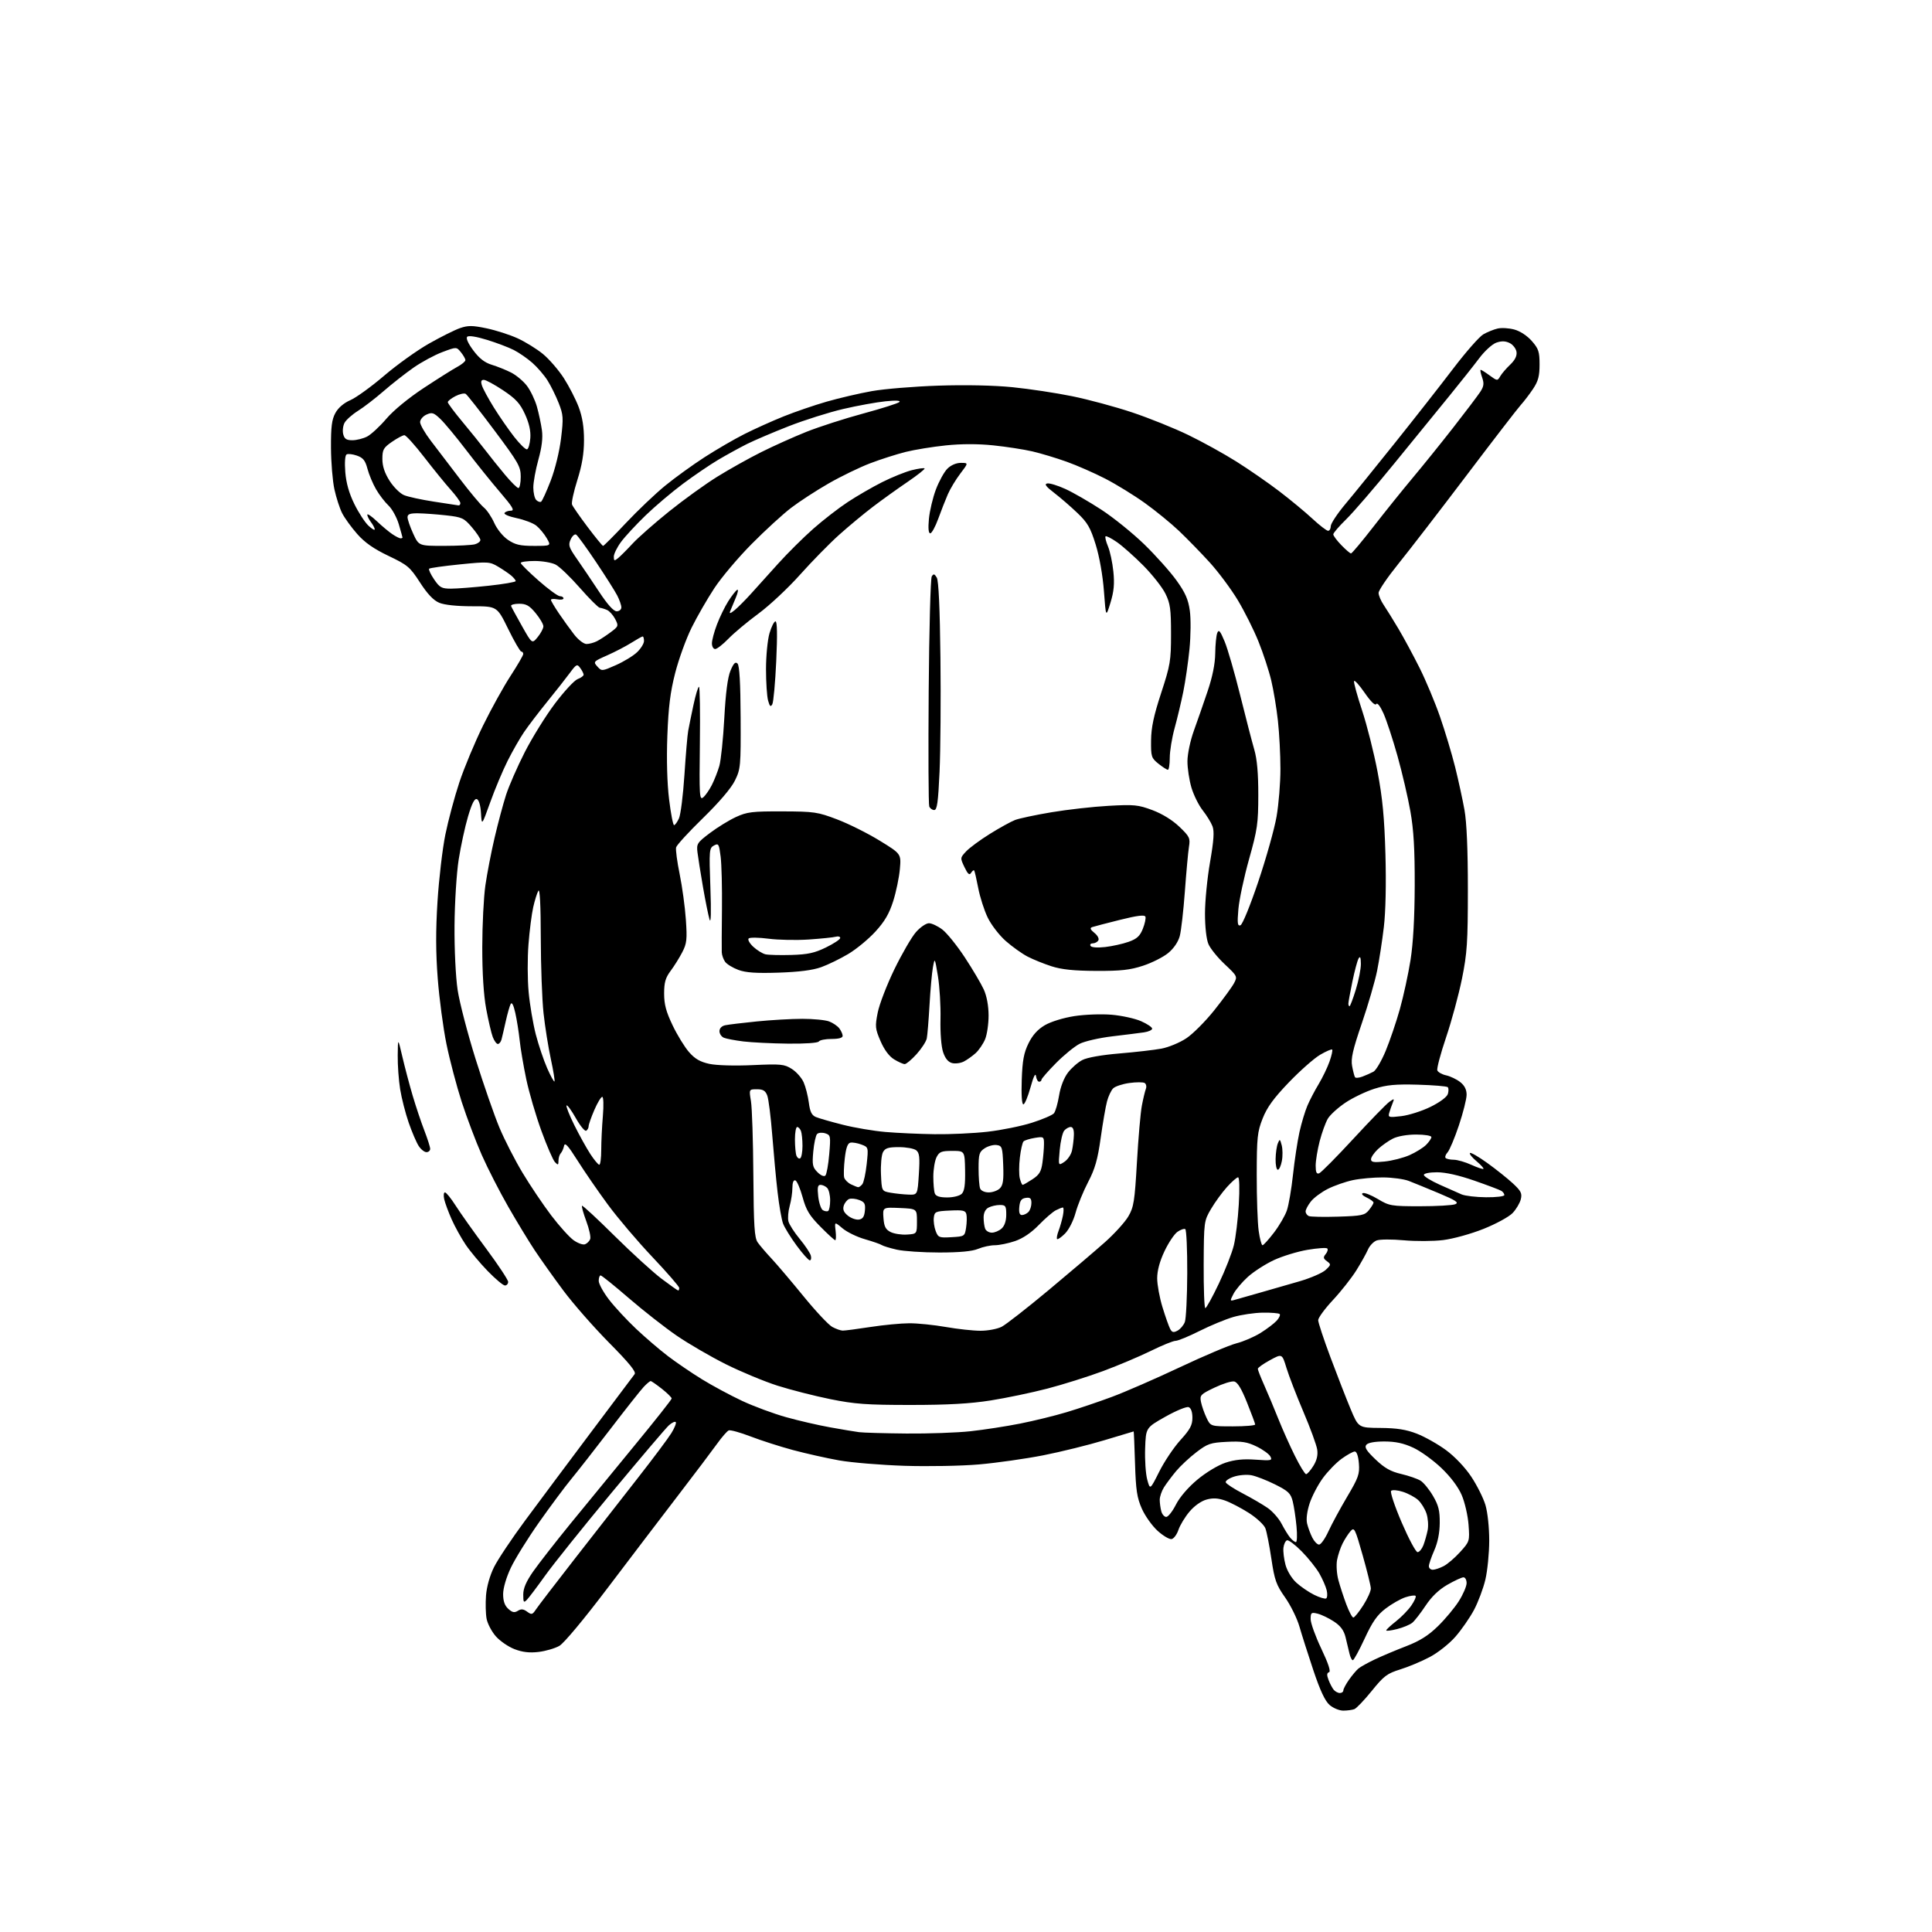 <?xml version="1.0" encoding="UTF-8" standalone="no"?>
<svg 
  version="1.1" 
  xmlns="http://www.w3.org/2000/svg" 
  xmlns:xlink="http://www.w3.org/1999/xlink" 
  xmlns:svg="http://www.w3.org/2000/svg"
  xmlns:rdf="http://www.w3.org/1999/02/22-rdf-syntax-ns#"
  xmlns:cc="http://creativecommons.org/ns#"
  xmlns:dc="http://purl.org/dc/elements/1.1/"
  viewBox="0 0 768 768"
  width="768"
  height="768"
>
<style>svg {background-color: white; }</style>"
<path stroke="none" fill="black" fill-rule="evenodd" d="M533.97,680.00C532.40,680.00 529.95,678.99 528.53,677.75C526.73,676.19 524.77,671.99 522.09,664.00C519.98,657.67 517.48,649.84 516.55,646.60C515.62,643.35 513.05,638.14 510.85,635.01C507.32,630.01 506.66,628.16 505.40,619.69C504.61,614.39 503.54,608.91 503.01,607.53C502.48,606.14 499.54,603.40 496.48,601.44C493.41,599.48 489.15,597.26 487.01,596.50C484.16,595.50 482.16,595.39 479.58,596.11C477.48,596.69 474.73,598.64 472.82,600.93C471.04,603.04 469.08,606.29 468.45,608.14C467.83,609.99 466.61,611.64 465.73,611.81C464.86,611.98 462.36,610.51 460.19,608.55C458.02,606.59 455.19,602.62 453.91,599.74C451.97,595.37 451.52,592.38 451.19,581.75C450.98,574.74 450.73,569.00 450.65,569.01C450.57,569.02 445.32,570.59 439.00,572.51C432.68,574.42 421.74,577.12 414.70,578.51C407.65,579.89 396.18,581.52 389.20,582.13C382.17,582.74 368.91,582.98 359.50,582.68C350.15,582.37 338.45,581.40 333.50,580.52C328.55,579.63 320.31,577.78 315.19,576.41C310.07,575.03 302.50,572.60 298.37,571.01C294.23,569.42 290.32,568.34 289.68,568.61C289.03,568.88 286.93,571.30 285.00,573.99C283.07,576.68 276.10,585.92 269.50,594.52C262.90,603.13 250.30,619.68 241.50,631.30C232.11,643.71 224.20,653.19 222.35,654.26C220.61,655.25 216.90,656.34 214.10,656.67C210.50,657.10 207.71,656.78 204.55,655.57C202.10,654.64 198.74,652.33 197.10,650.46C195.45,648.58 193.80,645.44 193.43,643.49C193.06,641.53 192.96,637.36 193.20,634.22C193.47,630.75 194.71,626.33 196.37,622.98C197.87,619.95 203.46,611.57 208.80,604.36C214.13,597.15 225.88,581.41 234.90,569.38C243.92,557.34 251.74,546.94 252.27,546.25C252.98,545.34 250.19,541.91 242.12,533.75C236.00,527.56 227.82,518.23 223.93,513.00C220.04,507.77 214.92,500.57 212.55,497.00C210.18,493.43 205.44,485.63 202.03,479.68C198.61,473.72 193.89,464.50 191.54,459.18C189.18,453.85 185.58,444.32 183.53,438.00C181.49,431.68 178.76,421.32 177.47,415.00C176.18,408.68 174.62,396.98 174.01,389.00C173.21,378.66 173.18,369.85 173.92,358.29C174.48,349.38 175.88,337.46 177.03,331.79C178.18,326.13 180.68,316.77 182.60,311.00C184.51,305.23 188.76,295.06 192.03,288.40C195.30,281.75 200.23,272.84 202.99,268.62C205.74,264.39 208.00,260.50 208.00,259.97C208.00,259.44 207.64,259.00 207.21,259.00C206.77,259.00 204.43,254.95 202.00,250.00C197.59,241.00 197.59,241.00 187.76,241.00C181.62,241.00 176.68,240.48 174.60,239.61C172.31,238.65 169.92,236.13 166.96,231.55C162.97,225.38 162.04,224.60 154.43,220.97C148.56,218.17 145.00,215.68 142.00,212.27C139.69,209.65 136.99,205.93 136.01,204.00C135.03,202.07 133.65,197.80 132.93,194.50C132.21,191.20 131.60,183.78 131.57,178.00C131.53,169.71 131.89,166.80 133.31,164.19C134.45,162.10 136.66,160.20 139.31,159.05C141.61,158.04 147.64,153.68 152.69,149.36C157.74,145.04 165.74,139.31 170.45,136.63C175.17,133.95 180.75,131.16 182.86,130.43C186.07,129.33 187.80,129.34 193.44,130.52C197.14,131.30 202.69,133.08 205.76,134.49C208.84,135.90 213.37,138.70 215.82,140.71C218.27,142.72 222.00,147.03 224.11,150.28C226.21,153.54 228.88,158.75 230.05,161.85C231.51,165.77 232.16,169.80 232.15,175.00C232.14,180.32 231.37,184.92 229.50,190.84C228.05,195.43 227.10,199.81 227.39,200.57C227.68,201.33 230.47,205.34 233.58,209.48C236.70,213.62 239.47,217.00 239.74,217.00C240.02,217.00 244.08,212.93 248.77,207.95C253.45,202.97 260.49,196.28 264.40,193.08C268.31,189.88 275.39,184.77 280.13,181.71C284.86,178.66 291.99,174.52 295.97,172.52C299.95,170.51 306.90,167.38 311.42,165.56C315.94,163.74 323.68,161.08 328.62,159.66C333.56,158.24 341.62,156.36 346.55,155.48C351.47,154.60 363.38,153.62 373.00,153.30C383.77,152.94 395.12,153.18 402.50,153.92C409.10,154.58 419.78,156.19 426.23,157.51C432.68,158.82 443.43,161.72 450.12,163.96C456.81,166.20 466.83,170.23 472.39,172.93C477.95,175.62 486.55,180.37 491.50,183.49C496.45,186.61 504.10,191.90 508.50,195.26C512.90,198.62 518.84,203.53 521.69,206.18C524.54,208.83 527.36,211.00 527.94,211.00C528.52,211.00 529.00,210.17 529.00,209.15C529.00,208.14 531.60,204.20 534.78,200.40C537.97,196.61 546.87,185.62 554.56,176.00C562.26,166.38 572.67,153.10 577.69,146.50C582.72,139.90 588.10,133.77 589.66,132.89C591.22,132.00 593.75,130.97 595.29,130.61C596.82,130.24 599.82,130.41 601.95,130.99C604.25,131.61 607.07,133.45 608.91,135.55C611.61,138.62 612.00,139.81 612.00,144.90C612.00,149.51 611.46,151.53 609.40,154.61C607.97,156.75 605.77,159.62 604.52,161.00C603.27,162.38 593.56,174.97 582.95,189.00C572.33,203.03 560.13,218.86 555.82,224.19C551.52,229.52 548.00,234.69 548.01,235.69C548.01,236.69 548.93,238.85 550.05,240.50C551.17,242.15 553.82,246.43 555.94,250.00C558.06,253.57 561.82,260.55 564.30,265.50C566.78,270.45 570.44,279.19 572.43,284.92C574.42,290.65 577.12,299.65 578.44,304.92C579.75,310.19 581.42,317.88 582.16,322.00C583.04,326.90 583.50,337.82 583.50,353.50C583.49,374.64 583.21,378.87 581.17,389.00C579.89,395.32 577.05,405.82 574.85,412.33C572.65,418.84 571.08,424.76 571.36,425.49C571.64,426.22 573.22,427.11 574.89,427.47C576.55,427.84 579.05,429.04 580.45,430.14C582.18,431.50 583.00,433.12 583.00,435.18C583.00,436.84 581.62,442.32 579.94,447.34C578.26,452.37 576.23,457.19 575.44,458.07C574.64,458.95 574.30,459.96 574.66,460.33C575.03,460.70 576.50,461.01 577.92,461.02C579.34,461.03 582.48,461.94 584.90,463.04C587.32,464.14 589.47,464.86 589.69,464.64C589.91,464.43 588.66,463.05 586.92,461.58C585.17,460.12 584.01,458.66 584.33,458.34C584.65,458.02 587.74,459.80 591.20,462.29C594.67,464.78 599.24,468.43 601.36,470.39C604.64,473.43 605.12,474.39 604.54,476.74C604.16,478.26 602.70,480.72 601.29,482.20C599.88,483.69 594.69,486.52 589.76,488.49C584.70,490.51 577.69,492.45 573.65,492.95C569.72,493.43 562.67,493.46 558.00,493.03C553.33,492.60 548.48,492.63 547.24,493.10C545.99,493.57 544.44,495.21 543.78,496.73C543.12,498.25 541.04,501.98 539.16,505.00C537.27,508.02 533.09,513.33 529.86,516.79C526.64,520.24 524.00,523.84 524.00,524.79C524.00,525.73 526.19,532.35 528.86,539.50C531.53,546.65 535.13,555.89 536.86,560.04C540.01,567.57 540.01,567.57 548.75,567.63C555.28,567.68 558.96,568.26 563.22,569.91C566.37,571.13 571.59,574.07 574.81,576.44C578.29,579.00 582.36,583.28 584.83,586.98C587.11,590.40 589.66,595.49 590.49,598.28C591.36,601.21 591.99,607.21 591.99,612.43C591.98,617.42 591.29,624.38 590.46,627.91C589.63,631.43 587.59,636.86 585.94,639.97C584.28,643.08 580.95,647.88 578.54,650.63C576.11,653.42 571.58,657.00 568.33,658.71C565.12,660.41 559.85,662.62 556.61,663.62C551.39,665.24 550.10,666.22 545.32,672.13C542.35,675.81 539.23,679.08 538.38,679.41C537.53,679.73 535.55,680.00 533.97,680.00zM532.62,673.00C533.38,673.00 534.00,672.53 534.00,671.96C534.00,671.39 535.01,669.48 536.25,667.72C537.49,665.96 539.17,663.96 540.00,663.27C540.83,662.58 543.75,660.95 546.50,659.65C549.25,658.34 554.85,655.98 558.95,654.40C564.42,652.29 567.79,650.16 571.61,646.43C574.48,643.63 578.22,639.15 579.91,636.48C581.61,633.80 583.00,630.57 583.00,629.30C583.00,628.04 582.44,627.00 581.75,627.01C581.06,627.01 578.20,628.34 575.38,629.95C571.97,631.91 569.09,634.67 566.70,638.27C564.73,641.23 562.36,644.29 561.42,645.06C560.49,645.84 557.76,646.97 555.36,647.58C552.96,648.19 551.02,648.42 551.05,648.10C551.07,647.77 552.82,646.15 554.92,644.50C557.03,642.85 559.78,640.03 561.02,638.23C562.27,636.43 563.03,634.70 562.71,634.38C562.39,634.06 560.56,634.32 558.64,634.95C556.72,635.59 553.19,637.60 550.80,639.43C547.43,642.00 545.56,644.68 542.48,651.33C540.29,656.06 538.17,659.94 537.77,659.96C537.37,659.98 536.76,658.76 536.42,657.25C536.08,655.74 535.38,652.81 534.86,650.74C534.18,648.05 532.86,646.28 530.21,644.55C528.17,643.21 525.26,641.82 523.75,641.45C521.24,640.84 521.00,641.03 521.00,643.63C521.00,645.19 522.91,650.49 525.25,655.40C528.07,661.35 529.09,664.47 528.30,664.73C527.42,665.03 527.37,665.85 528.11,667.78C528.66,669.24 529.59,671.01 530.18,671.72C530.77,672.42 531.86,673.00 532.62,673.00zM537.97,643.00C538.42,643.00 540.19,640.82 541.90,638.16C543.60,635.50 544.97,632.46 544.93,631.41C544.90,630.36 543.43,624.40 541.66,618.17C538.65,607.56 538.35,606.96 536.85,608.67C535.96,609.68 534.55,611.87 533.71,613.53C532.86,615.20 531.87,618.17 531.50,620.13C531.14,622.08 531.37,625.66 532.02,628.07C532.67,630.49 534.09,634.84 535.17,637.73C536.26,640.63 537.51,643.00 537.97,643.00zM213.00,639.84C213.82,638.59 220.82,629.46 228.55,619.54C236.27,609.62 247.53,595.20 253.57,587.49C259.60,579.79 265.59,571.78 266.88,569.69C268.17,567.60 268.95,565.62 268.62,565.29C268.29,564.95 267.06,565.54 265.89,566.59C264.72,567.64 254.48,579.69 243.13,593.36C231.78,607.03 219.88,621.88 216.68,626.36C213.48,630.84 210.22,635.16 209.43,635.96C208.18,637.24 208.00,636.97 208.00,633.88C208.00,631.36 209.16,628.68 211.98,624.64C214.18,621.51 220.81,613.00 226.73,605.73C232.66,598.46 244.14,584.44 252.25,574.59C260.36,564.74 267.00,556.34 267.00,555.92C267.00,555.51 265.25,553.78 263.11,552.08C260.96,550.39 258.96,549.00 258.65,549.00C258.33,549.00 257.12,550.01 255.94,551.25C254.76,552.49 248.80,560.02 242.69,568.00C236.58,575.98 229.53,584.98 227.03,588.01C224.53,591.04 218.80,598.75 214.30,605.13C209.80,611.52 204.74,619.66 203.06,623.22C201.24,627.08 200.00,631.31 200.00,633.69C200.00,636.46 200.63,638.26 202.06,639.55C203.65,641.00 204.50,641.17 205.86,640.32C207.16,639.50 208.08,639.59 209.55,640.67C211.30,641.96 211.65,641.87 213.00,639.84zM527.17,635.40C527.63,635.11 527.73,633.67 527.39,632.19C527.04,630.71 525.73,627.70 524.48,625.50C523.22,623.30 520.06,619.35 517.46,616.71C514.86,614.08 512.23,612.09 511.61,612.29C511.00,612.49 510.36,613.82 510.19,615.25C510.02,616.68 510.39,619.74 511.01,622.05C511.66,624.46 513.49,627.47 515.31,629.13C517.05,630.72 520.24,632.90 522.40,633.97C524.56,635.04 526.71,635.68 527.17,635.40zM569.55,624.00C570.40,624.00 572.35,623.35 573.87,622.56C575.40,621.78 578.36,619.24 580.45,616.92C584.20,612.78 584.24,612.63 583.77,606.11C583.50,602.47 582.28,597.16 581.05,594.31C579.64,591.04 576.63,587.05 572.95,583.54C569.73,580.47 564.72,576.84 561.80,575.49C557.99,573.72 554.77,573.02 550.37,573.01C546.51,573.00 543.84,573.49 543.15,574.32C542.31,575.33 543.16,576.68 546.78,580.14C550.38,583.58 552.80,584.95 557.00,585.93C560.02,586.64 563.49,587.84 564.70,588.60C565.92,589.36 568.14,592.08 569.64,594.65C571.84,598.40 572.36,600.51 572.32,605.41C572.29,609.35 571.52,613.20 570.13,616.33C568.96,618.99 568.00,621.80 568.00,622.58C568.00,623.36 568.70,624.00 569.55,624.00zM563.51,617.00C564.20,617.00 565.23,615.76 565.82,614.25C566.40,612.74 567.16,610.04 567.52,608.25C567.87,606.47 567.66,603.50 567.05,601.65C566.44,599.80 564.94,597.38 563.72,596.27C562.50,595.16 559.77,593.69 557.66,593.02C555.53,592.33 553.45,592.17 552.99,592.64C552.53,593.11 554.43,598.79 557.21,605.25C559.99,611.71 562.82,617.00 563.51,617.00zM524.35,614.00C525.07,614.00 526.74,611.64 528.06,608.75C529.39,605.86 532.74,599.67 535.51,594.99C540.01,587.40 540.51,585.98 540.18,581.74C539.94,578.82 539.32,577.00 538.55,577.00C537.86,577.00 535.51,578.30 533.32,579.88C531.13,581.47 527.75,584.95 525.81,587.63C523.86,590.31 521.52,594.82 520.59,597.64C519.56,600.80 519.17,603.89 519.59,605.64C519.97,607.22 520.90,609.74 521.67,611.25C522.43,612.76 523.64,614.00 524.35,614.00zM515.14,613.00C515.60,613.00 515.71,610.19 515.38,606.75C515.06,603.31 514.38,598.84 513.88,596.82C513.08,593.63 512.15,592.73 506.87,590.09C503.52,588.42 499.28,586.77 497.45,586.43C495.63,586.08 492.50,586.34 490.51,587.00C488.52,587.65 487.06,588.67 487.25,589.25C487.45,589.84 490.46,591.81 493.96,593.63C497.45,595.45 501.93,598.06 503.91,599.43C505.89,600.81 508.38,603.63 509.45,605.72C510.53,607.80 512.06,610.29 512.86,611.25C513.66,612.21 514.68,613.00 515.14,613.00zM463.60,603.00C464.35,603.00 466.08,600.81 467.44,598.13C468.94,595.16 472.26,591.28 475.94,588.21C479.37,585.34 484.19,582.43 487.12,581.46C490.79,580.24 494.22,579.89 499.10,580.24C505.39,580.69 505.85,580.59 504.98,578.96C504.46,577.99 501.98,576.20 499.48,574.99C495.76,573.19 493.61,572.85 487.71,573.15C481.18,573.48 480.03,573.87 475.58,577.28C472.87,579.35 469.25,582.72 467.54,584.77C465.83,586.82 463.66,589.72 462.71,591.21C461.77,592.71 461.01,594.96 461.01,596.21C461.02,597.47 461.30,599.51 461.63,600.75C461.96,601.99 462.85,603.00 463.60,603.00zM460.83,584.98C462.85,580.95 466.64,575.31 469.25,572.44C473.09,568.22 474.00,566.52 474.00,563.58C474.00,561.27 473.45,559.73 472.51,559.36C471.69,559.05 467.52,560.76 463.26,563.16C455.50,567.54 455.50,567.54 455.21,575.76C455.05,580.29 455.42,585.86 456.04,588.15C457.16,592.31 457.16,592.31 460.83,584.98zM519.19,586.00C519.65,586.00 520.94,584.54 522.06,582.75C523.45,580.53 523.94,578.46 523.61,576.22C523.34,574.41 520.87,567.66 518.12,561.22C515.38,554.77 512.35,546.93 511.39,543.78C509.65,538.06 509.65,538.06 504.83,540.69C502.17,542.14 500.00,543.68 500.00,544.13C500.00,544.58 501.16,547.54 502.58,550.72C504.00,553.90 506.51,559.88 508.15,564.00C509.79,568.12 512.76,574.76 514.75,578.75C516.73,582.74 518.73,586.00 519.19,586.00zM360.29,569.85C368.97,569.93 380.45,569.52 385.79,568.94C391.13,568.36 400.00,566.99 405.50,565.90C411.00,564.81 419.32,562.77 424.00,561.36C428.68,559.96 436.77,557.23 442.00,555.28C447.23,553.34 459.38,548.04 469.00,543.51C478.62,538.97 488.75,534.69 491.50,533.99C494.25,533.30 498.57,531.43 501.11,529.85C503.64,528.27 506.52,526.08 507.52,524.98C508.51,523.89 509.03,522.70 508.69,522.35C508.34,522.00 505.31,521.75 501.97,521.80C498.63,521.85 493.36,522.63 490.26,523.53C487.17,524.43 481.12,526.93 476.84,529.08C472.55,531.24 468.26,533.00 467.31,533.00C466.36,533.00 461.96,534.79 457.54,536.97C453.12,539.15 444.55,542.77 438.50,545.02C432.45,547.26 422.46,550.40 416.31,552.00C410.15,553.60 400.03,555.72 393.81,556.70C385.66,557.99 376.77,558.49 362.00,558.49C344.52,558.49 339.81,558.15 330.05,556.18C323.75,554.90 314.30,552.49 309.05,550.82C303.80,549.14 294.57,545.31 288.54,542.30C282.51,539.29 273.74,534.19 269.04,530.97C264.34,527.75 255.78,521.04 250.00,516.06C244.23,511.08 239.17,507.00 238.75,507.00C238.34,507.00 238.00,507.97 238.00,509.16C238.00,510.34 239.85,513.71 242.10,516.63C244.36,519.56 249.20,524.78 252.87,528.24C256.53,531.69 262.22,536.57 265.52,539.08C268.81,541.58 274.88,545.72 279.00,548.26C283.13,550.81 290.33,554.68 295.00,556.87C299.68,559.06 307.55,561.97 312.50,563.35C317.45,564.74 325.32,566.55 330.00,567.39C334.68,568.23 339.85,569.10 341.50,569.31C343.15,569.53 351.61,569.77 360.29,569.85zM490.11,567.00C495.00,567.00 498.98,566.66 498.95,566.25C498.93,565.84 497.46,561.90 495.70,557.51C493.47,551.94 491.92,549.41 490.59,549.16C489.53,548.95 486.01,550.06 482.75,551.62C477.22,554.26 476.88,554.63 477.41,557.30C477.72,558.87 478.71,561.70 479.60,563.58C481.23,567.00 481.23,567.00 490.11,567.00zM468.09,528.95C469.19,528.36 470.50,526.82 470.99,525.53C471.48,524.24 471.91,515.52 471.95,506.15C471.98,496.79 471.63,488.89 471.17,488.60C470.71,488.32 469.31,488.80 468.06,489.67C466.81,490.54 464.49,494.01 462.90,497.38C461.00,501.39 460.00,505.10 460.00,508.14C460.00,510.70 460.95,515.87 462.11,519.64C463.27,523.42 464.64,527.29 465.15,528.26C465.90,529.67 466.48,529.81 468.09,528.95zM335.00,528.94C335.82,528.95 340.77,528.31 346.00,527.50C351.23,526.69 358.20,526.03 361.50,526.02C364.80,526.01 371.32,526.68 376.00,527.50C380.68,528.32 386.88,529.00 389.80,529.00C392.71,529.00 396.49,528.28 398.20,527.40C399.90,526.52 408.30,519.96 416.87,512.82C425.44,505.68 435.52,497.10 439.28,493.75C443.04,490.40 447.20,485.81 448.53,483.54C450.69,479.85 451.05,477.59 451.95,461.96C452.50,452.36 453.38,442.25 453.91,439.50C454.43,436.75 455.15,433.76 455.50,432.85C455.85,431.94 455.63,430.89 455.02,430.51C454.41,430.13 451.67,430.13 448.93,430.51C446.19,430.89 443.30,431.85 442.50,432.64C441.70,433.44 440.60,435.76 440.06,437.80C439.51,439.83 438.38,446.39 437.54,452.37C436.34,460.94 435.29,464.63 432.55,469.87C430.65,473.51 428.40,479.02 427.56,482.10C426.69,485.28 424.88,488.85 423.36,490.36C421.90,491.83 420.48,492.81 420.21,492.55C419.95,492.28 420.21,490.81 420.80,489.28C421.39,487.75 422.16,485.04 422.52,483.25C422.87,481.46 422.87,480.00 422.51,480.00C422.16,480.00 420.89,480.50 419.68,481.12C418.48,481.74 415.44,484.37 412.92,486.97C409.95,490.03 406.62,492.28 403.49,493.35C400.82,494.26 397.20,495.00 395.44,495.00C393.68,495.00 390.69,495.65 388.80,496.44C386.46,497.42 381.53,497.88 373.43,497.89C366.87,497.89 359.25,497.38 356.50,496.76C353.75,496.13 351.05,495.31 350.50,494.93C349.95,494.55 346.94,493.51 343.82,492.61C340.69,491.72 336.69,489.77 334.93,488.29C331.73,485.60 331.73,485.60 332.17,489.30C332.40,491.33 332.34,493.00 332.02,493.00C331.69,493.00 329.03,490.57 326.10,487.60C321.74,483.19 320.46,481.06 319.05,475.91C318.10,472.44 316.80,469.43 316.16,469.22C315.43,468.98 315.00,470.08 314.99,472.17C314.99,474.00 314.51,477.24 313.92,479.37C313.32,481.49 313.10,484.25 313.41,485.49C313.72,486.74 315.74,489.89 317.91,492.51C320.07,495.12 322.06,498.11 322.32,499.13C322.59,500.16 322.40,501.00 321.90,501.00C321.40,501.00 319.05,498.36 316.67,495.13C314.29,491.89 311.86,487.96 311.27,486.38C310.69,484.79 309.71,479.23 309.11,474.00C308.50,468.77 307.55,458.54 306.98,451.25C306.41,443.96 305.52,436.87 305.00,435.50C304.26,433.56 303.34,433.00 300.89,433.00C297.73,433.00 297.73,433.00 298.52,437.75C298.95,440.36 299.38,453.56 299.47,467.07C299.61,487.42 299.91,492.03 301.18,493.85C302.03,495.07 304.50,497.96 306.67,500.28C308.84,502.60 314.56,509.34 319.39,515.26C324.21,521.18 329.36,526.67 330.83,527.47C332.30,528.27 334.18,528.93 335.00,528.94zM479.13,520.00C479.54,520.00 481.96,515.61 484.51,510.25C487.06,504.89 489.75,498.02 490.48,495.00C491.22,491.98 492.10,484.66 492.44,478.75C492.81,472.46 492.68,468.00 492.15,468.00C491.64,468.00 489.66,469.74 487.73,471.88C485.81,474.01 482.96,477.92 481.40,480.58C478.61,485.35 478.57,485.59 478.48,502.70C478.44,512.22 478.73,520.00 479.13,520.00zM490.65,516.76C491.67,516.47 496.10,515.21 500.50,513.96C504.90,512.71 512.13,510.63 516.57,509.34C521.00,508.05 525.68,506.02 526.95,504.83C529.14,502.79 529.17,502.60 527.49,501.37C526.00,500.28 525.92,499.80 526.99,498.51C527.70,497.65 527.98,496.65 527.61,496.28C527.24,495.91 523.69,496.16 519.72,496.83C515.75,497.51 509.74,499.35 506.38,500.92C503.01,502.49 498.37,505.48 496.06,507.56C493.76,509.65 491.18,512.69 490.34,514.32C488.89,517.11 488.91,517.25 490.65,516.76zM269.60,513.00C269.82,513.00 270.00,512.54 270.00,511.97C270.00,511.41 265.22,505.90 259.37,499.72C253.52,493.55 245.53,484.14 241.62,478.82C237.70,473.50 232.28,465.62 229.57,461.32C225.79,455.34 224.54,453.97 224.22,455.50C223.99,456.60 223.40,457.93 222.90,458.45C222.41,458.97 222.00,460.31 222.00,461.41C222.00,463.17 221.82,463.24 220.60,461.96C219.83,461.16 217.40,455.55 215.20,449.50C213.00,443.45 210.30,434.23 209.20,429.00C208.10,423.77 206.91,416.80 206.57,413.50C206.22,410.20 205.44,405.30 204.83,402.61C204.13,399.48 203.47,398.22 203.00,399.11C202.59,399.88 201.71,402.98 201.04,406.00C200.37,409.02 199.61,412.29 199.35,413.25C199.08,414.21 198.43,415.00 197.91,415.00C197.38,415.00 196.47,413.76 195.89,412.25C195.31,410.74 194.13,405.68 193.26,401.00C192.25,395.52 191.70,386.82 191.71,376.50C191.72,367.70 192.27,356.68 192.94,352.00C193.61,347.32 195.26,338.77 196.61,333.00C197.96,327.23 200.01,319.57 201.16,316.00C202.31,312.43 205.66,304.77 208.60,299.00C211.55,293.23 216.94,284.53 220.60,279.68C224.25,274.83 228.31,270.45 229.62,269.95C230.93,269.46 232.00,268.67 232.00,268.22C232.00,267.76 231.40,266.56 230.66,265.55C229.41,263.84 229.13,263.97 226.44,267.61C224.86,269.75 220.83,274.88 217.48,279.00C214.14,283.12 210.02,288.52 208.33,291.00C206.64,293.48 203.69,298.65 201.76,302.50C199.83,306.35 196.73,313.73 194.88,318.90C191.50,328.29 191.50,328.29 191.20,323.23C191.02,320.19 190.37,317.97 189.57,317.67C188.64,317.31 187.59,319.38 186.06,324.53C184.85,328.59 183.18,336.31 182.33,341.70C181.48,347.18 180.75,358.77 180.68,368.00C180.61,377.44 181.14,388.35 181.91,393.50C182.65,398.45 185.87,410.82 189.06,421.00C192.25,431.18 196.52,443.46 198.55,448.30C200.58,453.14 204.73,461.24 207.78,466.30C210.82,471.36 215.94,478.95 219.14,483.17C222.35,487.39 226.34,491.82 228.02,493.01C229.70,494.21 231.74,494.93 232.56,494.62C233.38,494.30 234.30,493.38 234.61,492.57C234.92,491.76 234.22,488.54 233.05,485.41C231.89,482.29 231.12,479.54 231.36,479.31C231.59,479.08 237.43,484.47 244.32,491.31C251.22,498.14 259.64,505.81 263.03,508.36C266.42,510.91 269.38,513.00 269.60,513.00zM200.72,511.00C200.01,511.00 196.93,508.41 193.86,505.25C190.79,502.09 186.83,497.35 185.07,494.72C183.30,492.09 180.82,487.59 179.54,484.72C178.26,481.85 176.94,478.26 176.59,476.75C176.25,475.24 176.37,474.00 176.88,474.00C177.38,474.00 179.29,476.36 181.13,479.25C182.96,482.14 188.41,489.81 193.23,496.31C198.05,502.81 202.00,508.77 202.00,509.56C202.00,510.35 201.42,511.00 200.72,511.00zM501.87,495.00C502.26,495.00 504.31,492.74 506.42,489.98C508.53,487.22 510.84,483.25 511.55,481.17C512.27,479.09 513.37,472.69 513.99,466.94C514.61,461.20 515.77,453.57 516.56,450.00C517.36,446.43 518.78,441.70 519.72,439.50C520.66,437.30 522.68,433.43 524.21,430.91C525.73,428.38 527.66,424.37 528.50,422.00C529.34,419.63 529.81,417.48 529.56,417.22C529.30,416.97 527.15,417.90 524.77,419.29C522.39,420.68 516.80,425.62 512.35,430.25C506.31,436.54 503.67,440.17 501.93,444.59C499.82,449.93 499.59,452.10 499.57,467.00C499.55,476.07 499.90,486.09 500.34,489.25C500.78,492.41 501.47,495.00 501.87,495.00zM378.25,491.80C383.41,491.51 383.51,491.44 384.04,488.00C384.33,486.07 384.39,483.69 384.16,482.71C383.81,481.18 382.83,480.96 377.62,481.21C371.89,481.48 371.48,481.66 371.20,484.06C371.04,485.47 371.37,487.85 371.95,489.36C372.93,491.93 373.32,492.09 378.25,491.80zM360.50,490.76C364.50,490.50 364.50,490.50 364.50,485.50C364.50,480.50 364.50,480.50 357.69,480.20C350.88,479.91 350.88,479.91 351.19,484.18C351.44,487.56 352.02,488.72 354.00,489.74C355.38,490.44 358.30,490.90 360.50,490.76zM394.28,490.00C395.41,490.00 397.17,489.26 398.17,488.35C399.34,487.29 400.00,485.30 400.00,482.85C400.00,479.38 399.74,479.00 397.43,479.00C396.02,479.00 394.00,479.47 392.93,480.04C391.71,480.69 391.00,482.13 391.00,483.95C391.00,485.54 391.27,487.55 391.61,488.42C391.94,489.29 393.14,490.00 394.28,490.00zM341.42,484.80C342.96,484.58 343.58,483.65 343.81,481.25C344.07,478.54 343.70,477.84 341.57,477.03C340.17,476.49 338.36,476.31 337.55,476.62C336.74,476.93 335.78,478.13 335.41,479.28C334.93,480.78 335.39,481.90 337.04,483.24C338.31,484.26 340.27,484.96 341.42,484.80zM531.91,483.64C541.32,483.35 542.51,483.09 544.16,481.05C545.17,479.80 546.00,478.45 546.00,478.05C546.00,477.65 544.76,476.74 543.25,476.03C541.64,475.27 541.02,474.55 541.76,474.28C542.46,474.03 545.16,475.10 547.76,476.66C552.26,479.36 553.10,479.50 564.50,479.50C571.10,479.50 577.39,479.14 578.47,478.70C580.06,478.05 578.82,477.21 571.97,474.33C567.31,472.38 561.92,470.17 560.00,469.43C558.08,468.69 553.48,468.07 549.80,468.04C546.11,468.02 540.71,468.51 537.80,469.12C534.88,469.74 530.41,471.30 527.85,472.59C525.29,473.88 522.25,476.13 521.10,477.60C519.94,479.07 519.00,480.85 519.00,481.55C519.00,482.26 519.56,483.09 520.25,483.40C520.94,483.71 526.19,483.82 531.91,483.64zM406.24,483.00C406.99,483.00 408.14,482.46 408.80,481.80C409.46,481.14 410.00,479.53 410.00,478.23C410.00,476.35 409.54,475.93 407.75,476.18C406.03,476.43 405.43,477.26 405.19,479.75C404.97,481.98 405.30,483.00 406.24,483.00zM329.20,481.38C329.64,481.10 330.00,479.20 330.00,477.14C330.00,475.08 329.46,472.86 328.80,472.20C328.14,471.54 326.96,471.00 326.17,471.00C325.06,471.00 324.86,472.04 325.26,475.62C325.55,478.17 326.37,480.61 327.09,481.06C327.81,481.50 328.76,481.65 329.20,481.38zM376.54,476.00C378.99,476.00 381.49,475.37 382.32,474.54C383.38,473.48 383.74,470.94 383.64,465.29C383.50,457.50 383.50,457.50 378.53,457.50C374.23,457.50 373.39,457.84 372.29,460.00C371.60,461.38 371.02,464.83 371.01,467.67C371.01,470.51 371.27,473.55 371.61,474.42C372.03,475.52 373.52,476.00 376.54,476.00zM590.75,475.93C594.74,475.97 598.00,475.58 598.00,475.06C598.00,474.54 597.47,473.79 596.82,473.39C596.17,472.98 591.33,471.16 586.08,469.33C579.94,467.19 574.64,466.00 571.26,466.00C568.25,466.00 566.00,466.45 566.00,467.05C566.00,467.63 568.81,469.37 572.25,470.91C575.69,472.45 579.62,474.20 581.00,474.79C582.38,475.38 586.76,475.90 590.75,475.93zM361.12,474.87C364.74,475.00 364.74,475.00 365.26,466.75C365.69,459.98 365.50,458.28 364.20,457.25C363.33,456.56 360.24,456.00 357.34,456.00C353.08,456.00 351.86,456.39 350.99,458.02C350.40,459.13 350.04,463.07 350.20,466.77C350.50,473.50 350.50,473.50 354.00,474.12C355.93,474.46 359.13,474.80 361.12,474.87zM393.04,474.00C394.59,474.00 396.58,473.27 397.47,472.39C398.73,471.13 399.02,469.11 398.79,463.14C398.52,456.02 398.34,455.48 396.19,455.17C394.92,454.99 392.79,455.57 391.44,456.45C389.27,457.87 389.00,458.76 389.00,464.44C389.00,467.96 389.27,471.55 389.61,472.42C389.96,473.34 391.39,474.00 393.04,474.00zM341.13,471.93C341.47,471.97 342.22,471.44 342.78,470.75C343.34,470.06 344.12,466.47 344.52,462.77C345.23,456.06 345.22,456.03 342.44,454.98C340.91,454.40 338.95,454.06 338.08,454.22C336.95,454.44 336.30,456.22 335.81,460.51C335.43,463.81 335.33,467.22 335.58,468.11C335.84,468.99 337.05,470.20 338.27,470.79C339.50,471.38 340.78,471.90 341.13,471.93zM406.53,471.00C406.81,471.00 408.55,470.00 410.41,468.78C413.15,466.98 413.90,465.74 414.39,462.15C414.73,459.71 415.00,456.37 415.00,454.73C415.00,451.84 414.87,451.76 411.34,452.33C409.32,452.66 407.31,453.29 406.87,453.73C406.43,454.17 405.77,457.07 405.41,460.18C405.04,463.30 405.03,467.00 405.39,468.42C405.75,469.84 406.26,471.00 406.53,471.00zM328.10,467.30C328.59,466.81 329.28,462.99 329.63,458.82C330.25,451.56 330.17,451.19 328.04,450.51C326.81,450.12 325.36,450.24 324.81,450.79C324.27,451.33 323.59,454.46 323.29,457.76C322.81,463.02 323.01,464.01 324.97,465.97C326.28,467.28 327.57,467.83 328.10,467.30zM524.40,466.40C525.18,466.10 531.29,459.93 537.99,452.68C544.68,445.43 551.12,438.82 552.28,438.00C554.26,436.60 554.35,436.63 553.59,438.50C553.14,439.60 552.53,441.36 552.23,442.41C551.73,444.17 552.10,444.27 557.08,443.68C560.05,443.32 565.27,441.66 568.68,439.98C572.33,438.19 575.15,436.09 575.54,434.89C575.89,433.77 575.88,432.55 575.51,432.17C575.14,431.80 569.81,431.36 563.67,431.18C554.80,430.93 551.24,431.26 546.40,432.78C543.04,433.84 537.86,436.31 534.90,438.28C531.93,440.26 528.75,443.14 527.84,444.68C526.93,446.23 525.47,450.26 524.59,453.64C523.72,457.02 523.00,461.40 523.00,463.36C523.00,466.02 523.36,466.80 524.40,466.40zM507.95,465.00C507.43,465.00 507.03,463.09 507.07,460.75C507.11,458.41 507.51,455.60 507.96,454.50C508.70,452.66 508.83,452.72 509.50,455.26C509.89,456.77 509.93,459.59 509.56,461.51C509.20,463.43 508.48,465.00 507.95,465.00zM238.22,463.00C238.65,463.00 239.00,460.37 239.00,457.15C239.00,453.93 239.29,447.86 239.65,443.65C240.01,439.32 239.90,436.01 239.40,436.02C238.90,436.03 237.48,438.39 236.24,441.27C235.00,444.15 233.99,447.04 233.99,447.69C234.00,448.35 233.56,449.15 233.03,449.48C232.50,449.81 230.64,447.57 228.91,444.49C227.18,441.42 225.52,439.15 225.22,439.44C224.93,439.74 226.31,443.25 228.29,447.24C230.27,451.23 233.15,456.41 234.67,458.75C236.20,461.09 237.80,463.00 238.22,463.00zM423.09,461.86C424.42,460.98 425.78,458.97 426.13,457.38C426.48,455.80 426.82,453.04 426.88,451.25C426.96,449.10 426.53,448.00 425.62,448.00C424.86,448.00 423.70,448.66 423.03,449.46C422.36,450.27 421.56,453.74 421.25,457.19C420.68,463.46 420.68,463.46 423.09,461.86zM550.42,461.72C553.41,461.41 557.86,460.27 560.32,459.18C562.78,458.09 565.74,456.26 566.90,455.10C568.05,453.95 569.00,452.55 569.00,452.00C569.00,451.44 566.32,451.00 562.95,451.00C559.37,451.00 555.59,451.66 553.70,452.61C551.94,453.50 549.26,455.39 547.75,456.80C546.24,458.22 545.00,460.03 545.00,460.83C545.00,461.99 546.09,462.17 550.42,461.72zM318.10,460.44C318.60,460.13 319.00,457.92 319.00,455.52C319.00,453.13 318.73,450.45 318.39,449.58C318.06,448.71 317.38,448.00 316.89,448.00C316.40,448.00 316.00,450.21 316.00,452.92C316.00,455.62 316.27,458.55 316.60,459.41C316.94,460.28 317.61,460.74 318.10,460.44zM169.52,458.00C168.71,458.00 167.32,456.90 166.44,455.55C165.56,454.20 163.77,450.04 162.47,446.30C161.18,442.56 159.64,436.57 159.07,433.00C158.49,429.43 158.05,423.35 158.10,419.50C158.18,412.50 158.18,412.50 159.93,420.00C160.89,424.12 162.73,431.10 164.03,435.50C165.33,439.90 167.43,446.17 168.70,449.44C169.96,452.71 171.00,455.97 171.00,456.69C171.00,457.41 170.34,458.00 169.52,458.00zM371.50,450.86C377.55,450.95 387.00,450.51 392.50,449.89C398.00,449.27 405.95,447.66 410.17,446.32C414.40,444.98 418.35,443.28 418.96,442.55C419.57,441.81 420.49,438.64 421.00,435.49C421.57,432.01 422.94,428.46 424.52,426.39C425.94,424.52 428.52,422.26 430.26,421.37C432.16,420.38 437.99,419.35 444.96,418.77C451.30,418.24 458.82,417.38 461.66,416.85C464.49,416.33 468.95,414.48 471.56,412.75C474.17,411.03 479.19,405.99 482.72,401.56C486.25,397.13 489.78,392.29 490.56,390.81C491.95,388.20 491.84,387.99 486.86,383.31C484.04,380.67 481.12,377.05 480.37,375.28C479.55,373.37 479.00,368.46 479.00,363.16C479.00,358.27 479.90,349.06 481.01,342.71C482.51,334.05 482.75,330.48 481.98,328.44C481.41,326.94 479.65,324.09 478.08,322.10C476.51,320.12 474.50,316.05 473.61,313.07C472.73,310.08 472.01,305.36 472.03,302.57C472.04,299.73 473.16,294.42 474.57,290.50C475.96,286.65 478.43,279.56 480.05,274.75C482.00,268.98 483.02,263.87 483.07,259.75C483.11,256.31 483.47,252.65 483.88,251.61C484.48,250.09 485.04,250.74 486.81,255.00C488.02,257.90 490.80,267.53 493.00,276.39C495.20,285.25 497.72,294.98 498.60,298.00C499.70,301.76 500.20,307.44 500.19,316.00C500.18,327.33 499.84,329.72 496.53,341.50C494.52,348.65 492.61,357.60 492.28,361.39C491.79,367.03 491.94,368.19 493.09,367.82C493.89,367.56 496.98,359.99 500.20,350.43C503.34,341.12 506.60,329.50 507.45,324.62C508.30,319.73 509.00,311.18 508.99,305.62C508.99,300.05 508.54,291.45 507.99,286.50C507.45,281.55 506.26,274.35 505.34,270.50C504.43,266.65 502.15,259.69 500.27,255.03C498.40,250.37 494.67,242.93 491.99,238.49C489.31,234.05 484.28,227.31 480.81,223.50C477.34,219.70 471.88,214.09 468.67,211.04C465.46,207.99 459.34,203.00 455.07,199.94C450.80,196.88 443.75,192.55 439.40,190.30C435.06,188.06 428.12,185.01 424.00,183.54C419.88,182.06 413.74,180.22 410.36,179.43C406.98,178.65 400.00,177.57 394.86,177.04C388.78,176.41 382.17,176.41 376.00,177.05C370.77,177.59 363.57,178.76 360.00,179.65C356.43,180.55 350.09,182.57 345.92,184.16C341.74,185.75 334.32,189.35 329.42,192.16C324.51,194.97 317.80,199.34 314.50,201.86C311.20,204.38 304.13,210.85 298.80,216.24C293.46,221.62 286.80,229.51 283.99,233.77C281.19,238.02 277.11,245.10 274.93,249.50C272.75,253.90 269.81,262.00 268.40,267.50C266.44,275.16 265.71,281.02 265.28,292.55C264.93,301.98 265.19,311.41 265.98,317.80C266.66,323.41 267.55,328.00 267.95,328.00C268.35,328.00 269.23,326.79 269.90,325.32C270.57,323.85 271.55,316.09 272.07,308.07C272.59,300.06 273.26,292.15 273.57,290.50C273.87,288.85 274.81,284.24 275.66,280.25C276.51,276.26 277.49,273.00 277.85,273.00C278.21,273.00 278.37,283.19 278.21,295.65C277.95,316.39 278.06,318.19 279.54,316.97C280.42,316.24 281.96,314.03 282.96,312.07C283.96,310.11 285.30,306.70 285.94,304.50C286.58,302.30 287.47,293.75 287.92,285.50C288.47,275.37 289.27,269.22 290.39,266.57C291.63,263.64 292.33,262.93 293.18,263.78C293.95,264.55 294.35,271.49 294.41,285.21C294.50,304.64 294.40,305.70 292.12,310.33C290.64,313.34 285.87,318.93 279.46,325.18C273.81,330.69 268.99,335.94 268.76,336.85C268.53,337.76 269.17,342.55 270.18,347.50C271.19,352.45 272.30,360.56 272.64,365.53C273.19,373.44 273.01,375.05 271.21,378.53C270.08,380.71 268.00,384.05 266.58,385.94C264.53,388.69 264.00,390.53 264.00,394.97C264.00,399.26 264.79,402.20 267.38,407.60C269.23,411.48 272.18,416.27 273.92,418.25C276.26,420.93 278.34,422.12 282.00,422.91C284.87,423.52 292.05,423.73 299.21,423.40C310.47,422.89 311.77,423.02 314.76,424.92C316.56,426.05 318.67,428.45 319.46,430.24C320.25,432.03 321.17,435.66 321.52,438.30C321.99,441.95 322.66,443.33 324.32,444.03C325.52,444.54 330.32,445.92 335.00,447.10C339.68,448.29 347.32,449.58 352.00,449.98C356.68,450.38 365.45,450.78 371.50,450.86zM406.80,439.00C406.20,439.00 405.95,435.20 406.16,429.25C406.43,421.52 406.99,418.52 408.85,414.74C410.45,411.47 412.50,409.20 415.35,407.53C417.75,406.13 422.70,404.60 427.01,403.93C431.17,403.28 437.76,403.03 441.85,403.37C445.88,403.71 451.17,404.87 453.60,405.94C456.02,407.01 458.00,408.34 458.00,408.90C458.00,409.45 456.54,410.12 454.75,410.38C452.96,410.64 447.29,411.35 442.15,411.96C437.00,412.57 431.15,413.91 429.15,414.94C427.14,415.97 422.91,419.42 419.75,422.62C416.59,425.82 414.00,428.79 414.00,429.22C414.00,429.65 413.58,430.00 413.07,430.00C412.56,430.00 411.99,428.99 411.82,427.75C411.61,426.33 410.81,427.98 409.64,432.25C408.61,435.96 407.34,439.00 406.80,439.00zM220.41,429.90C220.63,429.68 219.98,425.68 218.97,421.00C217.96,416.32 216.65,408.13 216.07,402.79C215.48,397.45 214.99,383.95 214.97,372.79C214.95,359.80 214.60,353.07 214.01,354.09C213.50,354.96 212.58,357.89 211.97,360.59C211.35,363.29 210.50,369.95 210.08,375.38C209.65,380.82 209.67,389.35 210.14,394.34C210.60,399.33 211.88,406.90 212.98,411.17C214.09,415.44 216.13,421.50 217.51,424.62C218.89,427.75 220.20,430.13 220.41,429.90zM541.60,427.96C543.00,427.43 544.96,426.56 545.97,426.02C546.97,425.48 549.16,421.77 550.82,417.77C552.48,413.77 555.02,406.30 556.46,401.17C557.90,396.03 559.81,387.26 560.70,381.67C561.76,374.96 562.33,364.85 562.37,352.00C562.41,337.59 561.96,329.89 560.65,322.50C559.68,317.00 557.37,307.10 555.52,300.50C553.67,293.90 551.17,286.30 549.97,283.61C548.66,280.69 547.50,279.19 547.07,279.88C546.63,280.60 544.89,278.90 542.47,275.39C540.33,272.29 538.43,270.20 538.25,270.75C538.07,271.30 539.52,276.58 541.48,282.50C543.43,288.41 546.19,299.38 547.61,306.87C549.58,317.26 550.32,325.03 550.73,339.56C551.06,351.33 550.82,362.40 550.10,368.51C549.46,373.95 548.25,381.80 547.41,385.95C546.57,390.10 543.84,399.49 541.34,406.80C537.71,417.42 536.94,420.85 537.49,423.79C537.87,425.82 538.38,427.81 538.63,428.20C538.87,428.60 540.21,428.49 541.60,427.96zM359.63,423.00C359.01,422.99 357.12,422.15 355.43,421.12C353.45,419.92 351.52,417.31 350.03,413.87C347.89,408.91 347.81,408.04 348.91,402.50C349.56,399.20 352.55,391.46 355.54,385.29C358.54,379.13 362.39,372.49 364.10,370.54C365.81,368.59 368.13,367.00 369.26,367.00C370.39,367.00 372.79,368.13 374.60,369.51C376.40,370.88 380.42,375.86 383.52,380.57C386.62,385.28 390.01,391.02 391.06,393.32C392.25,395.94 392.96,399.79 392.98,403.63C392.99,407.00 392.36,411.27 391.59,413.13C390.81,414.98 389.12,417.46 387.84,418.63C386.55,419.79 384.45,421.29 383.16,421.96C381.87,422.63 379.77,422.91 378.48,422.59C376.92,422.19 375.74,420.77 374.90,418.25C374.16,416.05 373.73,410.60 373.86,405.05C373.98,399.86 373.52,392.21 372.84,388.05C371.61,380.63 371.58,380.57 370.85,384.50C370.45,386.70 369.84,393.45 369.50,399.50C369.15,405.55 368.67,411.52 368.41,412.78C368.16,414.03 366.33,416.84 364.36,419.03C362.38,421.21 360.26,423.00 359.63,423.00zM313.19,414.86C306.76,414.79 298.80,414.39 295.50,413.99C292.20,413.58 288.71,412.92 287.75,412.52C286.79,412.11 286.00,410.94 286.00,409.91C286.00,408.78 286.89,407.85 288.25,407.56C289.49,407.29 295.13,406.61 300.79,406.04C306.45,405.47 314.63,405.00 318.97,405.00C323.32,405.00 328.10,405.47 329.60,406.04C331.11,406.61 332.92,407.85 333.64,408.79C334.35,409.73 334.95,411.06 334.97,411.75C334.99,412.57 333.46,413.00 330.56,413.00C328.12,413.00 325.84,413.45 325.50,414.00C325.14,414.59 320.06,414.94 313.19,414.86zM536.46,400.00C536.71,400.00 537.84,397.03 538.96,393.39C540.08,389.76 540.99,385.15 540.97,383.14C540.95,380.57 540.68,379.94 540.06,381.00C539.58,381.82 538.47,385.97 537.59,390.21C536.72,394.45 536.00,398.38 536.00,398.96C536.00,399.53 536.21,400.00 536.46,400.00zM309.50,386.64C300.57,386.93 296.48,386.65 293.51,385.55C291.32,384.74 288.96,383.30 288.26,382.35C287.57,381.40 286.96,379.69 286.91,378.56C286.86,377.43 286.90,369.66 286.99,361.31C287.08,352.95 286.85,343.62 286.47,340.58C285.83,335.47 285.63,335.13 283.81,336.10C281.93,337.11 281.86,337.96 282.39,352.83C282.74,362.71 282.62,367.39 282.05,365.50C281.56,363.85 280.38,358.00 279.43,352.50C278.48,347.00 277.50,340.86 277.26,338.85C276.84,335.43 277.13,334.97 282.20,331.14C285.17,328.90 289.82,326.04 292.55,324.78C296.95,322.75 299.00,322.50 311.00,322.54C323.68,322.58 325.01,322.77 332.78,325.73C337.34,327.46 344.93,331.25 349.65,334.15C358.24,339.42 358.24,339.42 357.71,345.46C357.42,348.78 356.23,354.51 355.07,358.19C353.49,363.18 351.69,366.28 347.99,370.32C345.26,373.31 340.41,377.31 337.22,379.21C334.02,381.12 329.17,383.48 326.45,384.46C323.09,385.67 317.65,386.37 309.50,386.64zM435.73,385.95C426.86,385.91 421.99,385.40 418.00,384.11C414.98,383.14 410.70,381.41 408.50,380.27C406.30,379.13 402.39,376.34 399.81,374.07C397.22,371.79 393.99,367.59 392.61,364.71C391.23,361.85 389.54,356.57 388.86,353.00C388.17,349.43 387.45,346.29 387.25,346.03C387.05,345.77 386.50,346.19 386.02,346.97C385.36,348.04 384.72,347.49 383.39,344.70C381.65,341.05 381.66,340.99 384.07,338.42C385.41,337.00 389.65,333.87 393.50,331.48C397.35,329.08 401.85,326.60 403.50,325.96C405.15,325.33 411.68,323.94 418.00,322.88C424.32,321.82 434.53,320.67 440.68,320.33C450.83,319.76 452.43,319.92 458.11,322.04C462.00,323.50 466.03,325.98 468.80,328.63C472.91,332.57 473.19,333.16 472.62,336.69C472.29,338.79 471.56,346.76 471.00,354.42C470.44,362.08 469.53,370.04 468.97,372.12C468.34,374.44 466.58,377.03 464.38,378.84C462.42,380.46 457.92,382.73 454.38,383.89C449.21,385.59 445.58,385.99 435.73,385.95zM314.61,379.61C321.12,379.42 323.83,378.83 328.36,376.61C331.46,375.10 334.00,373.41 334.00,372.86C334.00,372.31 333.21,372.09 332.25,372.36C331.29,372.63 326.45,373.13 321.50,373.47C316.55,373.80 309.35,373.66 305.50,373.15C301.65,372.65 298.10,372.60 297.62,373.04C297.13,373.49 297.95,374.98 299.45,376.37C300.95,377.75 303.14,379.10 304.33,379.36C305.52,379.62 310.15,379.74 314.61,379.61zM439.32,376.46C442.17,376.13 446.37,375.20 448.66,374.38C451.93,373.22 453.14,372.11 454.29,369.22C455.10,367.20 455.56,365.02 455.32,364.39C455.01,363.58 452.07,363.94 445.19,365.66C439.86,366.99 434.89,368.29 434.15,368.54C433.16,368.89 433.41,369.51 435.06,370.85C436.34,371.88 437.01,373.18 436.60,373.84C436.21,374.48 435.21,375.00 434.38,375.00C433.56,375.00 433.17,375.46 433.52,376.02C433.90,376.64 436.22,376.81 439.32,376.46zM371.36,322.00C370.58,322.00 369.69,321.35 369.39,320.57C369.08,319.78 368.99,299.19 369.17,274.82C369.35,250.44 369.90,229.88 370.39,229.12C371.11,228.00 371.49,228.10 372.39,229.62C373.12,230.85 373.62,241.89 373.84,261.50C374.03,278.00 373.87,298.36 373.49,306.75C372.93,318.96 372.51,322.00 371.36,322.00zM464.25,306.00C463.84,305.99 462.15,304.91 460.50,303.59C457.68,301.33 457.50,300.78 457.57,294.34C457.62,289.21 458.62,284.49 461.57,275.50C465.22,264.35 465.50,262.68 465.50,252.00C465.50,242.12 465.19,239.86 463.26,235.96C462.03,233.47 458.10,228.47 454.52,224.85C450.93,221.23 446.19,217.02 443.98,215.49C441.77,213.96 439.74,212.93 439.47,213.20C439.20,213.47 439.64,215.28 440.45,217.22C441.26,219.15 442.22,223.65 442.58,227.20C443.08,232.08 442.80,235.10 441.43,239.58C439.61,245.50 439.61,245.50 438.83,235.00C438.36,228.73 437.04,221.27 435.56,216.50C433.47,209.75 432.33,207.78 428.29,203.92C425.66,201.40 421.50,197.80 419.05,195.92C415.76,193.40 415.04,192.42 416.30,192.18C417.23,192.00 420.49,192.99 423.54,194.39C426.59,195.78 433.00,199.48 437.79,202.60C442.58,205.72 450.26,211.92 454.86,216.38C459.45,220.85 465.23,227.31 467.69,230.75C471.18,235.61 472.35,238.27 472.97,242.75C473.42,245.91 473.35,252.78 472.84,258.00C472.32,263.23 471.21,270.88 470.37,275.00C469.53,279.12 467.98,285.64 466.92,289.48C465.86,293.32 465.00,298.61 465.00,301.23C465.00,303.85 464.66,306.00 464.25,306.00zM307.00,279.96C306.34,281.14 305.97,280.81 305.33,278.49C304.87,276.84 304.50,271.23 304.50,266.00C304.50,260.77 305.12,254.36 305.88,251.75C306.64,249.14 307.72,247.00 308.27,247.00C308.95,247.00 309.05,252.29 308.57,262.72C308.17,271.37 307.47,279.13 307.00,279.96zM244.85,264.39C247.96,263.01 251.74,260.71 253.25,259.26C254.76,257.81 256.00,255.81 256.00,254.81C256.00,253.82 255.77,253.00 255.48,253.00C255.19,253.00 253.17,254.13 250.98,255.51C248.79,256.89 244.46,259.15 241.35,260.52C235.88,262.94 235.76,263.08 237.46,264.95C239.18,266.86 239.28,266.85 244.85,264.39zM284.30,258.00C283.58,258.00 283.00,256.99 283.00,255.75C283.00,254.51 283.90,251.12 285.01,248.22C286.11,245.31 288.12,241.19 289.47,239.05C290.82,236.92 292.41,234.86 293.01,234.49C293.61,234.12 293.36,235.55 292.46,237.66C291.56,239.77 290.56,242.18 290.24,243.00C289.83,244.05 290.38,243.90 292.08,242.50C293.41,241.40 296.30,238.50 298.50,236.06C300.70,233.62 305.57,228.22 309.32,224.06C313.07,219.90 319.35,213.67 323.28,210.20C327.20,206.74 333.37,201.96 336.99,199.58C340.61,197.19 346.76,193.63 350.67,191.66C354.59,189.69 359.88,187.56 362.43,186.91C364.99,186.27 367.28,185.95 367.53,186.20C367.78,186.45 364.73,188.87 360.75,191.58C356.77,194.28 350.59,198.72 347.01,201.44C343.43,204.16 337.35,209.21 333.50,212.66C329.65,216.12 322.68,223.24 318.00,228.48C313.32,233.73 305.90,240.68 301.50,243.92C297.10,247.16 291.72,251.66 289.55,253.91C287.37,256.16 285.01,258.00 284.30,258.00zM213.75,253.24C214.98,251.73 215.99,249.82 216.00,248.98C216.00,248.14 214.62,245.78 212.93,243.73C210.44,240.72 209.18,240.00 206.34,240.00C204.41,240.00 202.98,240.41 203.17,240.91C203.35,241.40 205.30,245.00 207.50,248.89C211.50,255.98 211.50,255.98 213.75,253.24zM233.15,256.00C234.24,256.00 236.11,255.49 237.32,254.87C238.52,254.26 240.96,252.66 242.75,251.32C245.88,248.98 245.95,248.80 244.54,246.07C243.73,244.52 242.27,242.89 241.29,242.47C240.30,242.04 239.02,241.65 238.43,241.60C237.83,241.54 234.27,237.98 230.51,233.69C226.74,229.39 222.41,225.23 220.88,224.44C219.35,223.65 215.60,223.00 212.55,223.00C209.50,223.00 207.00,223.35 207.00,223.78C207.00,224.21 210.18,227.36 214.07,230.78C217.95,234.20 221.78,237.00 222.57,237.00C223.36,237.00 224.00,237.39 224.00,237.86C224.00,238.34 222.88,238.51 221.50,238.24C220.12,237.98 219.00,238.08 219.00,238.45C219.00,238.83 220.43,241.25 222.17,243.82C223.91,246.39 226.65,250.19 228.25,252.25C229.88,254.34 232.04,256.00 233.15,256.00zM245.14,243.00C246.16,243.00 247.00,242.30 247.00,241.45C247.00,240.60 246.26,238.46 245.35,236.70C244.44,234.94 240.63,228.92 236.88,223.33C233.13,217.73 229.60,212.87 229.03,212.52C228.47,212.17 227.49,213.03 226.85,214.43C225.82,216.68 226.11,217.56 229.37,222.23C231.40,225.13 235.35,230.99 238.16,235.25C241.50,240.32 243.92,243.00 245.14,243.00zM179.29,234.00C181.60,234.00 188.34,233.48 194.25,232.84C200.16,232.20 205.00,231.37 205.00,230.99C205.00,230.62 204.21,229.64 203.25,228.82C202.29,228.00 199.93,226.40 198.00,225.25C194.66,223.27 193.98,223.23 182.82,224.35C176.39,225.00 170.89,225.77 170.59,226.07C170.30,226.37 171.18,228.28 172.56,230.31C174.79,233.58 175.55,234.00 179.29,234.00zM245.69,221.87C246.61,221.12 249.20,218.53 251.44,216.11C253.67,213.70 260.23,207.93 266.00,203.29C271.77,198.65 280.37,192.45 285.11,189.51C289.84,186.57 297.72,182.16 302.61,179.72C307.50,177.27 315.60,173.64 320.61,171.64C325.62,169.65 335.74,166.38 343.11,164.39C350.47,162.40 356.95,160.34 357.50,159.82C358.14,159.21 356.14,159.10 352.00,159.52C348.43,159.88 340.86,161.26 335.18,162.58C329.50,163.91 319.78,166.98 313.57,169.41C307.36,171.84 299.86,175.04 296.89,176.52C293.93,178.01 288.80,180.83 285.50,182.78C282.20,184.74 275.90,189.02 271.50,192.30C267.10,195.58 260.41,201.24 256.64,204.88C252.87,208.52 248.48,213.26 246.89,215.40C245.30,217.55 244.00,220.19 244.00,221.27C244.00,223.00 244.21,223.07 245.69,221.87zM537.05,220.00C537.41,220.00 541.46,215.16 546.05,209.25C550.64,203.34 557.61,194.68 561.53,190.00C565.46,185.32 572.72,176.32 577.66,170.00C582.60,163.68 587.44,157.27 588.43,155.77C589.87,153.55 590.01,152.46 589.16,150.02C588.58,148.36 588.32,147.00 588.59,147.00C588.86,147.00 590.47,148.01 592.16,149.25C595.18,151.45 595.27,151.46 596.37,149.56C596.99,148.49 598.78,146.41 600.34,144.94C602.23,143.14 603.06,141.47 602.84,139.90C602.65,138.61 601.43,137.02 600.13,136.37C598.43,135.53 596.91,135.48 594.82,136.21C593.19,136.78 590.19,139.51 588.04,142.37C585.92,145.19 580.66,151.83 576.35,157.12C572.03,162.41 562.13,174.56 554.35,184.12C546.57,193.68 537.91,203.73 535.10,206.46C532.30,209.19 530.00,211.87 530.00,212.41C530.00,212.96 531.44,214.89 533.20,216.70C534.95,218.52 536.69,220.00 537.05,220.00zM176.49,216.99C182.00,216.98 187.51,216.70 188.75,216.37C189.99,216.04 190.98,215.26 190.96,214.63C190.94,214.01 189.41,211.73 187.55,209.56C184.43,205.92 183.68,205.57 177.34,204.86C173.58,204.44 168.59,204.08 166.25,204.05C162.99,204.01 162.00,204.37 162.00,205.61C162.00,206.49 163.01,209.42 164.24,212.11C166.49,217.00 166.49,217.00 176.49,216.99zM212.29,217.00C219.11,217.00 219.11,217.00 217.31,213.90C216.31,212.19 214.46,209.96 213.19,208.95C211.92,207.94 208.42,206.61 205.43,205.98C202.43,205.36 200.23,204.44 200.55,203.93C200.86,203.42 202.01,203.00 203.10,203.00C204.67,203.00 203.80,201.52 198.79,195.67C195.33,191.64 189.27,184.10 185.32,178.92C181.37,173.74 176.77,168.19 175.09,166.58C172.40,164.01 171.74,163.80 169.52,164.81C168.13,165.44 167.00,166.79 167.00,167.80C167.00,168.82 168.91,172.15 171.25,175.21C173.59,178.27 178.78,185.08 182.79,190.34C186.80,195.61 191.08,200.72 192.30,201.71C193.52,202.69 195.39,205.46 196.46,207.85C197.57,210.34 199.90,213.22 201.93,214.60C204.81,216.55 206.73,217.00 212.29,217.00zM159.22,214.00C159.65,214.00 160.00,213.86 160.00,213.68C160.00,213.51 159.33,211.12 158.52,208.37C157.70,205.63 155.86,202.28 154.42,200.94C152.99,199.60 150.76,196.70 149.49,194.50C148.21,192.30 146.67,188.63 146.07,186.34C145.20,183.03 144.34,181.97 141.87,181.11C140.17,180.51 138.32,180.31 137.76,180.65C137.16,181.02 136.96,183.87 137.26,187.69C137.61,192.03 138.77,196.12 140.85,200.34C142.53,203.77 145.06,207.65 146.46,208.96C147.86,210.27 148.99,210.93 148.97,210.42C148.95,209.92 148.28,208.63 147.47,207.56C146.66,206.49 146.00,205.16 146.00,204.61C146.00,204.05 147.69,205.19 149.75,207.15C151.81,209.10 154.61,211.44 155.97,212.35C157.33,213.26 158.79,214.00 159.22,214.00zM369.79,212.00C369.09,212.00 368.91,209.99 369.26,206.25C369.56,203.09 370.81,197.83 372.04,194.56C373.28,191.30 375.32,187.58 376.60,186.31C378.00,184.91 380.11,184.00 381.95,184.00C384.99,184.00 384.99,184.00 381.74,188.26C379.96,190.60 377.72,194.31 376.77,196.51C375.82,198.70 374.10,203.09 372.95,206.25C371.80,209.41 370.38,212.00 369.79,212.00zM182.25,200.90C182.66,200.96 183.00,200.54 183.00,199.98C183.00,199.42 181.29,197.05 179.20,194.73C177.10,192.40 172.36,186.56 168.64,181.75C164.93,176.94 161.38,173.00 160.75,173.00C160.12,173.00 157.90,174.19 155.80,175.64C152.43,177.97 152.00,178.74 152.00,182.44C152.00,185.31 152.89,188.02 154.87,191.13C156.44,193.61 159.03,196.18 160.62,196.83C162.20,197.49 167.55,198.65 172.50,199.41C177.45,200.18 181.84,200.85 182.25,200.90zM215.09,199.44C215.52,199.18 217.23,195.43 218.90,191.11C220.66,186.53 222.38,179.51 223.02,174.30C224.01,166.13 223.93,164.89 222.07,160.18C220.95,157.34 218.96,153.31 217.64,151.22C216.32,149.13 213.60,145.97 211.59,144.21C209.59,142.45 206.27,140.16 204.22,139.12C202.17,138.08 197.38,136.26 193.57,135.09C189.32,133.78 186.29,133.31 185.72,133.88C185.15,134.45 186.09,136.54 188.15,139.30C190.52,142.48 192.67,144.15 195.50,145.01C197.70,145.68 201.16,147.07 203.19,148.10C205.22,149.14 208.04,151.50 209.45,153.35C210.87,155.21 212.65,158.92 213.42,161.61C214.18,164.30 215.08,168.53 215.42,171.00C215.84,174.08 215.39,177.79 214.01,182.74C212.91,186.72 212.00,191.69 212.00,193.79C212.00,195.88 212.52,198.12 213.16,198.76C213.80,199.40 214.67,199.70 215.09,199.44zM206.08,194.00C206.58,194.00 207.00,192.00 207.00,189.55C207.00,185.47 206.15,183.97 196.59,171.17C190.86,163.50 185.70,156.93 185.12,156.57C184.54,156.21 182.70,156.62 181.03,157.48C179.36,158.35 178.00,159.42 178.00,159.87C178.00,160.32 180.59,163.80 183.76,167.60C186.92,171.39 191.06,176.53 192.95,179.00C194.83,181.47 198.35,185.86 200.77,188.75C203.18,191.64 205.57,194.00 206.08,194.00zM209.50,178.62C210.05,178.47 210.64,176.45 210.81,174.14C211.02,171.29 210.34,168.24 208.69,164.64C206.74,160.37 205.06,158.54 200.02,155.17C196.58,152.88 193.12,151.00 192.32,151.00C191.27,151.00 191.06,151.62 191.58,153.25C191.97,154.49 194.10,158.43 196.32,162.00C198.54,165.57 202.19,170.84 204.43,173.70C206.67,176.56 208.95,178.77 209.50,178.62zM140.07,175.00C141.74,175.00 144.38,174.34 145.95,173.53C147.52,172.71 150.95,169.54 153.57,166.47C156.45,163.10 162.38,158.23 168.51,154.19C174.10,150.51 180.10,146.73 181.84,145.80C183.58,144.86 185.00,143.67 185.00,143.16C185.00,142.64 184.20,141.24 183.23,140.04C181.46,137.85 181.46,137.85 175.87,139.95C172.79,141.10 167.62,143.89 164.39,146.14C161.15,148.40 155.80,152.60 152.50,155.47C149.20,158.34 144.61,161.88 142.29,163.33C139.98,164.78 137.58,166.92 136.96,168.08C136.34,169.24 136.10,171.27 136.43,172.59C136.91,174.47 137.70,175.00 140.07,175.00z" />

</svg>